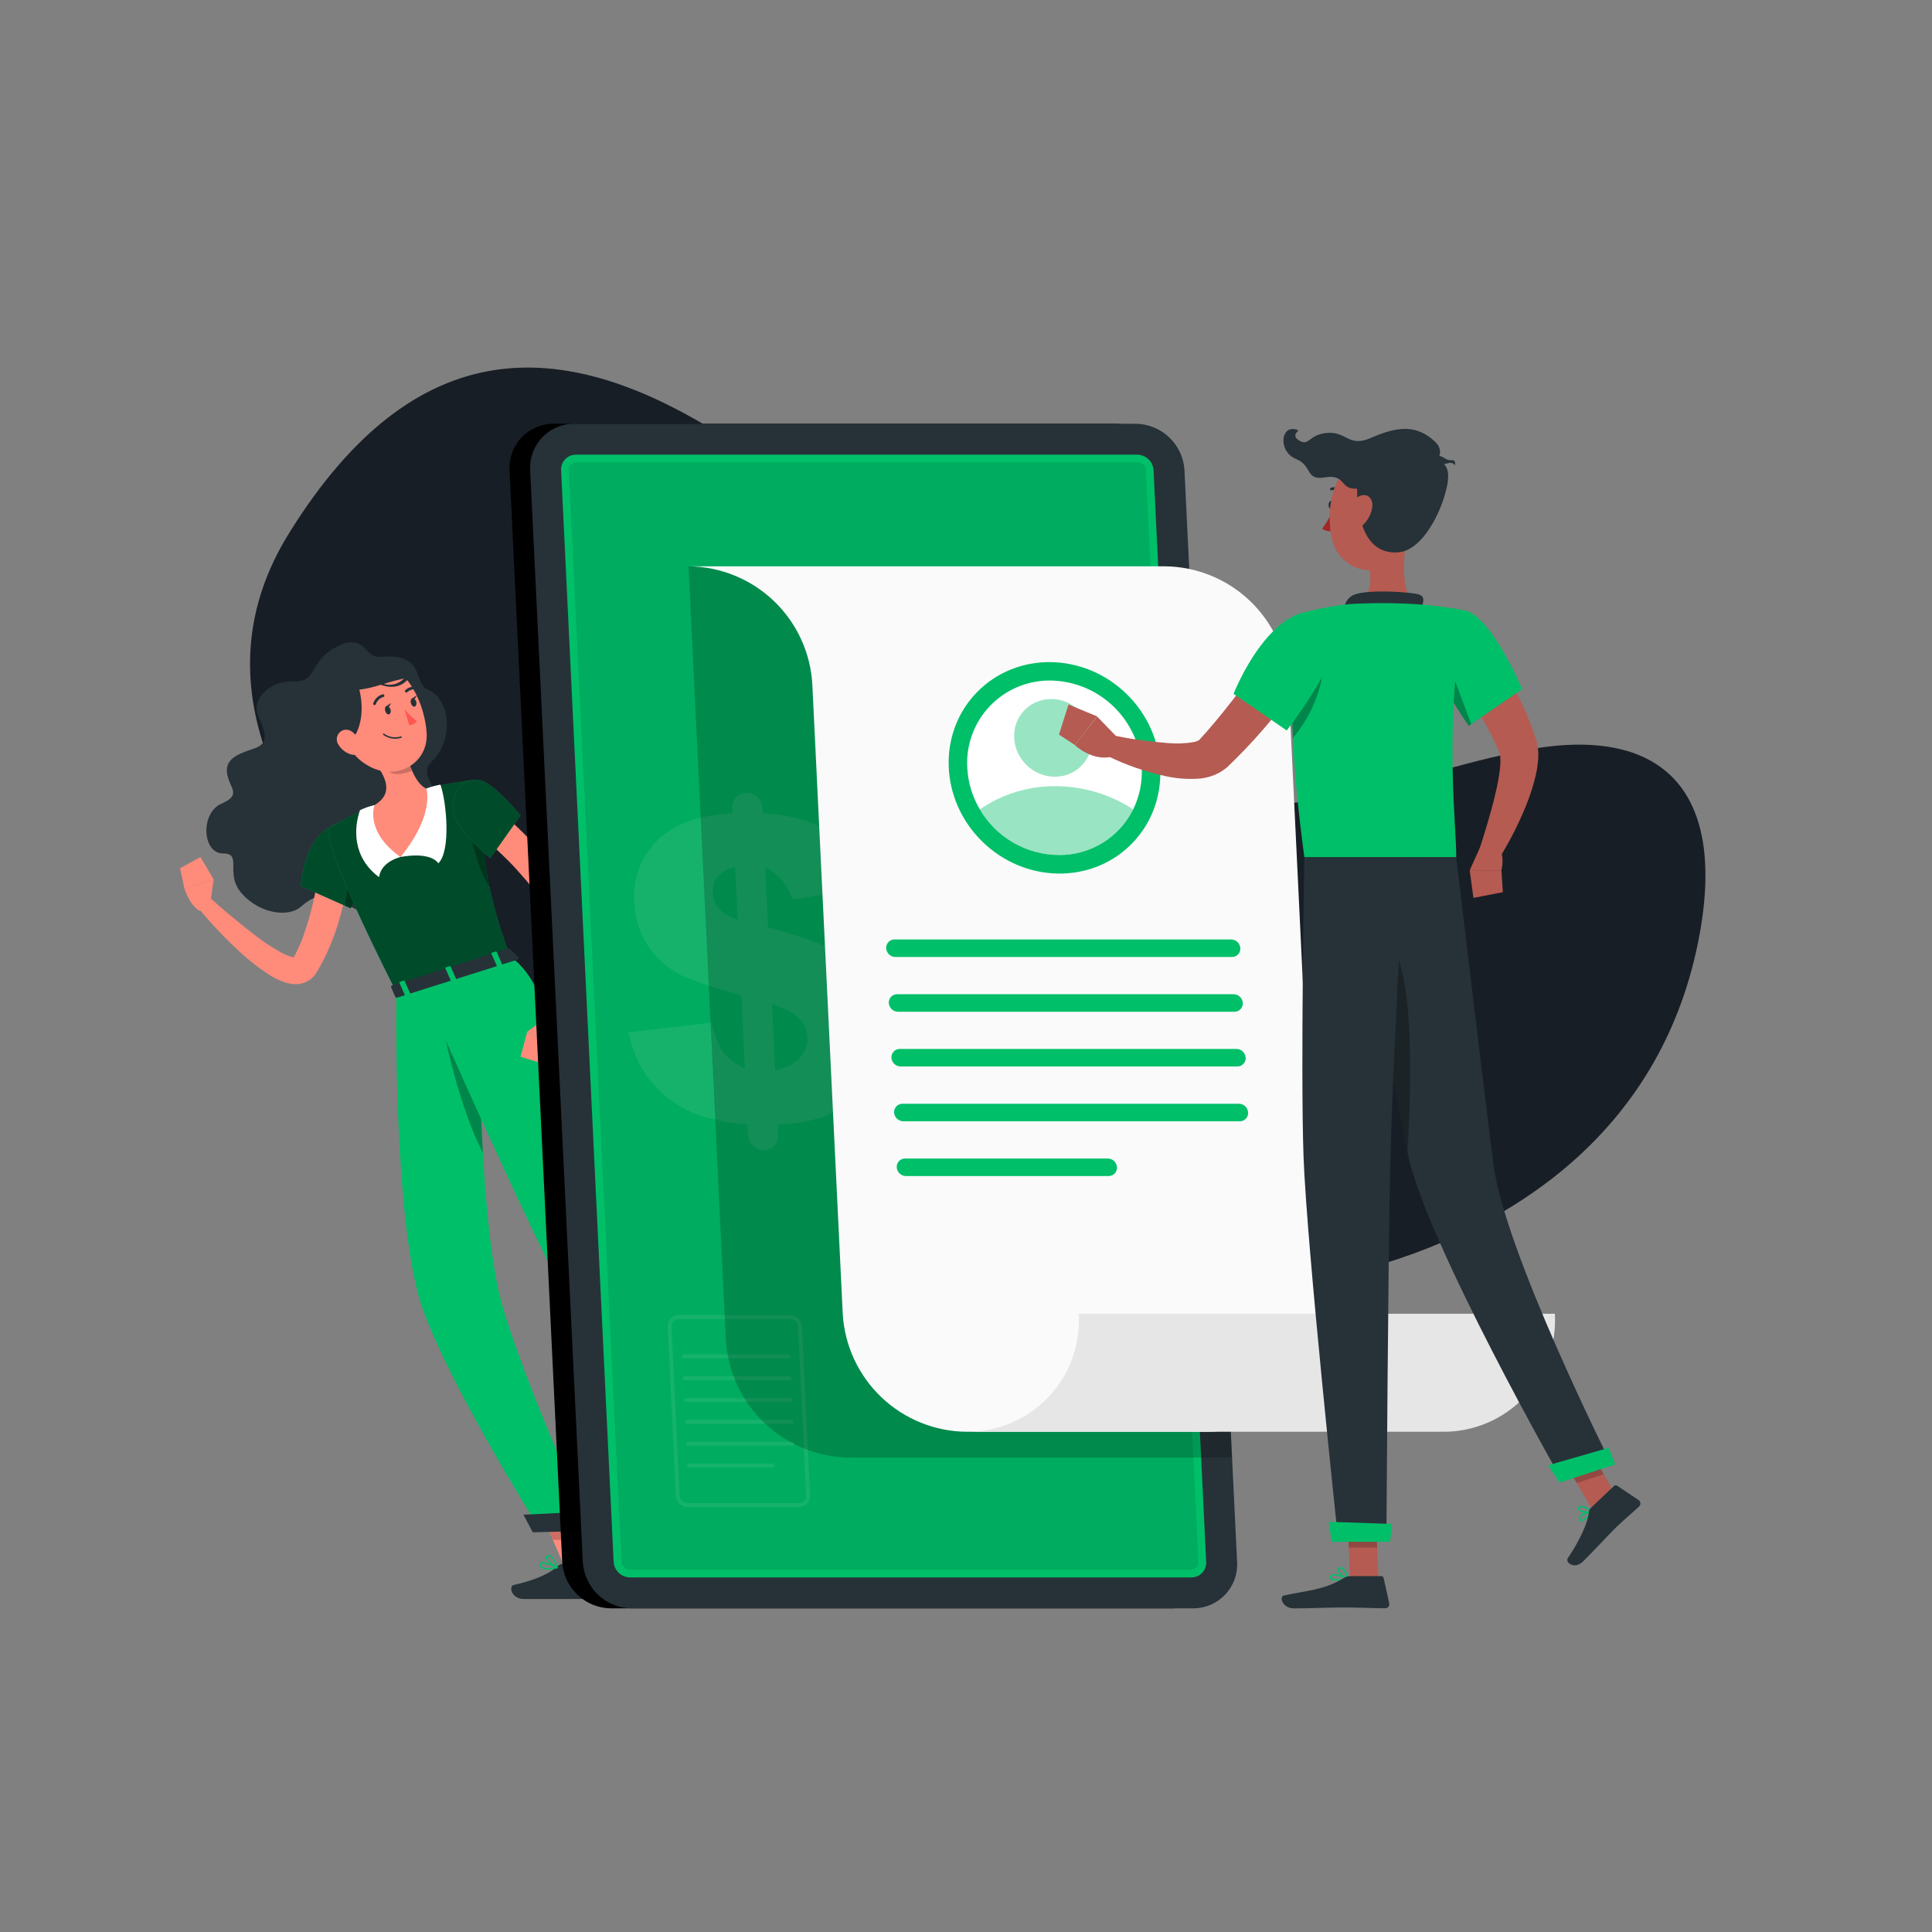 <svg width="668" height="668" viewBox="0 0 668 668" fill="none" xmlns="http://www.w3.org/2000/svg">
<rect x="0" y="0" width="668" height="668" fill="#808080" stroke="none"/>
<path opacity="0.9" d="M380.626 257.274C304.314 205.597 188.803 41.042 99.933 184.368C36.072 287.24 215.737 393.639 291.903 426.959C389.324 469.591 563.551 453.759 587.599 323.312C597.232 271.088 572.623 250.166 525.689 259.705C470.619 270.901 436.872 295.336 380.626 257.274Z" fill="#0D131B"/>
<path d="M271.248 513.358L262.698 518.862L247.2 500.84L255.75 495.335L271.248 513.358Z" fill="#FF8B7B"/>
<path opacity="0.2" d="M255.764 495.335L247.2 500.84L255.203 510.138L263.753 504.621L255.764 495.335Z" fill="black"/>
<path d="M205.904 542.75L196.071 543.712L185.851 520.332L195.684 519.37L205.904 542.75Z" fill="#FF8B7B"/>
<path opacity="0.2" d="M185.864 520.345L191.128 532.396H201.375L195.684 519.383L185.864 520.345Z" fill="black"/>
<path d="M131.235 227.12C126.292 227.561 126.158 219.171 117.474 223.112C106.439 228.135 110.167 235.924 101.549 235.604C92.932 235.283 87.161 242.003 89.084 247.013C91.008 252.023 93.988 256.766 87.895 258.783C81.803 260.801 77.662 262.577 78.543 267.628C79.425 272.678 83.74 274.708 76.473 277.928C69.205 281.148 69.94 295.069 77.06 295.082C84.181 295.096 77.354 302.03 83.74 309.084C90.126 316.138 99.839 317.1 103.887 313.626C107.935 310.152 112.451 307.28 120.066 312.624C127.681 317.968 140.574 319.304 139.986 310.834C139.398 302.364 131.97 296.806 138.971 292.397C145.971 287.988 155.003 285.81 152.17 277.233C150.367 271.889 144.916 267.24 149.311 263.245C156.459 256.752 156.499 242.056 147.735 238.329C142.645 236.178 147.548 225.65 131.235 227.12Z" fill="#263238"/>
<path d="M121.723 293.145C121.482 297.153 120.975 300.72 120.387 304.474C119.799 308.229 118.944 311.889 117.969 315.563C117.018 319.277 115.808 322.92 114.348 326.465C113.627 328.255 112.798 330.032 111.917 331.809C111.476 332.691 110.995 333.559 110.5 334.414C110.273 334.855 109.993 335.283 109.739 335.75L109.351 336.378C109.088 336.796 108.794 337.194 108.47 337.567C107.729 338.404 106.818 339.074 105.798 339.531C104.886 339.944 103.91 340.192 102.912 340.266C101.445 340.35 99.975 340.151 98.583 339.678C96.511 338.966 94.536 337.996 92.705 336.792C89.48 334.683 86.429 332.319 83.58 329.725C78.088 324.729 72.966 319.339 68.256 313.599L72.05 309.952C74.722 312.303 77.394 314.695 80.187 316.966C82.979 319.237 85.704 321.522 88.55 323.646C91.259 325.731 94.117 327.615 97.1 329.284C98.362 329.999 99.708 330.551 101.108 330.927C101.445 331.032 101.8 331.063 102.15 331.021H101.883C101.707 331.107 101.544 331.219 101.402 331.355L101.335 331.422C101.335 331.422 101.335 331.515 101.335 331.422L101.629 330.874C101.816 330.513 102.03 330.166 102.204 329.792C102.578 329.052 102.939 328.304 103.286 327.547C103.954 326.024 104.622 324.474 105.156 322.858C106.279 319.651 107.214 316.338 108.042 312.971C108.871 309.605 109.498 306.171 110.06 302.711C110.621 299.251 111.048 295.71 111.396 292.424L121.723 293.145Z" fill="#FF8B7B"/>
<path d="M129.485 294.401C128.951 297.634 126.265 303.753 124.141 308.295C122.564 311.582 121.282 314.054 121.282 314.054L119.411 313.225L103.927 306.331C105.103 297.981 107.013 288.963 116.218 284.862C121.963 282.324 130.434 288.576 129.485 294.401Z" fill="#00BF69"/>
<path opacity="0.6" d="M129.485 294.401C128.951 297.634 126.265 303.753 124.141 308.295C122.564 311.582 121.282 314.054 121.282 314.054L119.411 313.225L103.927 306.331C105.103 297.981 107.013 288.963 116.218 284.862C121.963 282.324 130.434 288.576 129.485 294.401Z" fill="black"/>
<path opacity="0.3" d="M124.101 308.295C122.525 311.582 121.242 314.054 121.242 314.054L119.372 313.225C119.625 309.925 120.28 304.728 122.044 302.39C123.145 304.188 123.847 306.202 124.101 308.295Z" fill="black"/>
<path d="M72.638 313.011L73.867 304.02L63.781 307.28C63.781 307.28 65.384 312.718 68.978 314.949L72.638 313.011Z" fill="#FF8B7B"/>
<path d="M69.298 296.338L62.258 300.199L63.781 307.333L73.867 304.02L69.298 296.338Z" fill="#FF8B7B"/>
<path d="M259.545 516.164L268.83 509.484C268.989 509.367 269.185 509.312 269.382 509.33C269.578 509.347 269.762 509.435 269.899 509.577L276.218 516.164C276.371 516.334 276.487 516.536 276.558 516.754C276.628 516.973 276.651 517.204 276.626 517.433C276.601 517.661 276.528 517.881 276.411 518.079C276.295 518.277 276.138 518.449 275.951 518.582C272.677 520.853 270.981 521.775 266.893 524.701C264.381 526.504 259.09 530.86 255.617 533.345C252.143 535.83 249.511 532.543 250.727 531.194C256.205 525.155 257.661 521.04 258.529 517.647C258.686 517.05 259.045 516.526 259.545 516.164Z" fill="#263238"/>
<path d="M194.775 540.679H206.799C207.016 540.683 207.225 540.756 207.396 540.889C207.567 541.021 207.69 541.206 207.748 541.414L210.42 550.953C210.485 551.179 210.496 551.416 210.452 551.647C210.408 551.877 210.311 552.094 210.168 552.28C210.025 552.466 209.84 552.616 209.629 552.717C209.417 552.818 209.185 552.869 208.95 552.864C204.702 552.864 202.684 552.864 197.38 552.864H181.161C176.753 552.864 175.817 548.401 177.648 548.001C185.824 546.197 190.54 543.699 193.065 541.32C193.533 540.897 194.145 540.668 194.775 540.679Z" fill="#263238"/>
<path d="M176.419 330.607L137.047 343.058C109.792 289.11 113.68 286.251 113.68 286.251C113.68 286.251 119.973 282.658 126.519 279.665C127.508 279.211 128.51 278.77 129.498 278.329C135.314 276.017 141.288 274.124 147.374 272.664C148.269 272.424 149.164 272.21 150.046 271.996C154.893 270.9 159.8 270.093 164.742 269.578C165.33 277.046 165.918 283.366 166.559 288.857C167.387 296.018 168.282 301.749 169.231 306.706C170.984 314.852 173.388 322.844 176.419 330.607Z" fill="#00BF69"/>
<path opacity="0.6" d="M176.419 330.607L137.047 343.058C109.792 289.11 113.68 286.251 113.68 286.251C113.68 286.251 119.973 282.658 126.519 279.665C127.508 279.211 128.51 278.77 129.498 278.329C135.314 276.017 141.288 274.124 147.374 272.664C148.269 272.424 149.164 272.21 150.046 271.996C154.893 270.9 159.8 270.093 164.742 269.578C165.33 277.046 165.918 283.366 166.559 288.857C167.387 296.018 168.282 301.749 169.231 306.706C170.984 314.852 173.388 322.844 176.419 330.607Z" fill="black"/>
<path opacity="0.3" d="M169.338 306.732C165.557 301.388 161.937 288.95 162.872 284.287L166.613 288.883C167.441 296.044 168.336 301.776 169.338 306.732Z" fill="black"/>
<path d="M138.45 296.325C138.45 296.325 148.376 294.174 151.569 298.489C155.951 294.174 154.402 277.314 152.291 271.302C150.617 271.586 148.974 272.033 147.388 272.638L140.374 283.486L138.45 296.325Z" fill="white"/>
<path d="M138.45 296.325C138.45 296.325 131.77 297.821 131.062 303.285C121.71 296.325 122.364 286.131 124.475 280.119C126.078 279.343 127.763 278.752 129.499 278.356L136.512 286.078L138.45 296.325Z" fill="white"/>
<path d="M140.734 261.308C142.07 266.225 144.101 271.088 147.414 272.691C147.414 272.691 150.5 281.535 138.476 296.325C125.891 287.36 129.525 278.356 129.525 278.356C135.457 274.788 133.787 270.086 131.262 265.971L134.749 260.373C135.096 259.834 135.593 259.407 136.178 259.144C136.763 258.882 137.412 258.795 138.046 258.894C138.679 258.993 139.271 259.274 139.748 259.702C140.225 260.131 140.568 260.689 140.734 261.308Z" fill="#FF8B7B"/>
<path opacity="0.2" d="M140.734 261.308C140.575 260.678 140.233 260.109 139.752 259.672C139.272 259.234 138.673 258.948 138.031 258.848C137.389 258.749 136.731 258.84 136.141 259.111C135.55 259.382 135.052 259.821 134.709 260.373L133.587 262.163C133.68 263.352 133.734 264.328 133.72 264.835C133.613 268.309 138.49 268.149 142.458 266.479C141.75 264.802 141.174 263.074 140.734 261.308Z" fill="black"/>
<path d="M116.566 247.881C120.04 257.354 121.295 261.442 127.655 264.942C137.207 270.219 148.082 263.887 147.521 253.559C147.013 244.274 141.429 230.326 130.834 229.298C128.499 229.061 126.142 229.425 123.987 230.356C121.832 231.286 119.951 232.752 118.521 234.613C117.092 236.475 116.162 238.671 115.82 240.993C115.478 243.315 115.734 245.686 116.566 247.881Z" fill="#FF8B7B"/>
<path d="M141.135 233.64C137.875 230.5 134.455 226.853 127.909 227.561C120.668 228.349 117.809 232.731 117.809 232.731L111.583 246.345C111.583 246.345 115.444 263.873 121.817 255.697C125.491 250.968 125.584 243.82 124.248 238.476C126.752 238.123 129.219 237.551 131.623 236.766C134.562 237.861 137.862 237.861 140.307 235.617C140.841 235.123 141.229 234.735 141.509 234.428L141.736 234.174C142.458 233.252 141.857 233.346 141.135 233.64ZM132.718 236.472C135.001 235.734 137.319 235.114 139.666 234.615C138.793 235.538 137.682 236.2 136.455 236.528C135.228 236.856 133.935 236.836 132.718 236.472Z" fill="#263238"/>
<path d="M117.047 257.514C118.05 259.195 119.679 260.411 121.576 260.894C124.088 261.522 125.277 259.264 124.515 256.886C123.834 254.789 121.71 251.93 119.171 252.33C118.622 252.431 118.108 252.667 117.674 253.019C117.241 253.37 116.903 253.825 116.692 254.341C116.48 254.857 116.402 255.419 116.464 255.973C116.526 256.527 116.726 257.057 117.047 257.514Z" fill="#FF8B7B"/>
<path d="M137.047 343.071C137.047 343.071 135.711 423.752 146.252 452.904C156.405 480.853 186.693 528.896 186.693 528.896L204.248 528.455C204.248 528.455 176.352 467.6 171.796 443.552C164.208 403.646 165.878 334 165.878 334L137.047 343.071Z" fill="#00BF69"/>
<path opacity="0.3" d="M152.812 350.032L157.528 336.672L165.878 334C165.878 334 165.116 365.703 166.946 398.582C159.371 383.993 152.812 357.273 152.812 350.032Z" fill="black"/>
<path d="M184.221 529.804L205.904 529.256L204.649 522.59L180.975 523.712L184.221 529.804Z" fill="#263238"/>
<path d="M145.624 340.466C145.624 340.466 173.012 403.111 190.714 438.769C205.009 467.573 249.498 506.21 249.498 506.21L261.696 497.754C261.696 497.754 228.215 451.982 218.342 432.45C186.746 369.952 194.535 344.194 176.365 330.607L145.624 340.466Z" fill="#00BF69"/>
<path d="M250.22 510.245L264.541 500.051L261.295 493.799L245.557 505.703L250.22 510.245Z" fill="#263238"/>
<path d="M176.352 328.108L179.238 331.074C179.465 331.301 179.238 331.689 178.77 331.836L137.474 344.888C137.127 345.009 136.78 344.888 136.686 344.715L135.217 341.295C135.11 341.067 135.35 340.76 135.738 340.64L175.617 328.015C175.737 327.965 175.868 327.948 175.997 327.964C176.126 327.981 176.248 328.03 176.352 328.108Z" fill="#263238"/>
<path d="M172.344 334.267L173.413 333.933C173.627 333.933 173.76 333.693 173.693 333.572L171.756 329.15C171.699 329.078 171.619 329.027 171.53 329.005C171.44 328.984 171.346 328.992 171.262 329.03L170.193 329.377C169.979 329.444 169.846 329.605 169.913 329.738L171.863 334.147C171.903 334.281 172.117 334.334 172.344 334.267Z" fill="#00BF69"/>
<path d="M140.534 344.327L141.603 343.993C141.816 343.926 141.937 343.766 141.883 343.633L139.933 339.21C139.933 339.077 139.652 339.037 139.438 339.104L138.37 339.438C138.169 339.504 138.036 339.665 138.089 339.798L140.04 344.22C140.1 344.288 140.18 344.336 140.269 344.355C140.358 344.374 140.451 344.364 140.534 344.327Z" fill="#00BF69"/>
<path d="M156.432 339.344L157.501 339.01C157.715 338.943 157.848 338.783 157.782 338.649L155.831 334.227C155.831 334.107 155.564 334.053 155.35 334.12L154.281 334.454C154.068 334.454 153.934 334.681 154.001 334.815L155.938 339.237C156.005 339.344 156.218 339.344 156.432 339.344Z" fill="#00BF69"/>
<path d="M133.186 245.824C133.426 246.612 134.028 247.16 134.522 246.973C135.016 246.786 135.257 246.051 135.016 245.276C134.776 244.501 134.188 243.94 133.68 244.127C133.173 244.314 132.959 245.009 133.186 245.824Z" fill="#263238"/>
<path d="M142.07 243.152C142.311 243.94 142.912 244.488 143.406 244.301C143.901 244.114 144.141 243.392 143.914 242.604C143.687 241.816 143.072 241.268 142.578 241.455C142.084 241.642 141.843 242.364 142.07 243.152Z" fill="#263238"/>
<path d="M142.364 241.562L144.087 240.453C144.087 240.453 143.566 242.217 142.364 241.562Z" fill="#263238"/>
<path d="M139.853 245.196C141.092 246.777 142.539 248.184 144.154 249.378C143.832 249.78 143.426 250.108 142.965 250.339C142.504 250.57 141.998 250.698 141.482 250.714L139.853 245.196Z" fill="#FF5652"/>
<path d="M138.837 255.042C138.874 255.013 138.901 254.973 138.916 254.928C138.93 254.882 138.93 254.834 138.917 254.789C138.899 254.728 138.858 254.677 138.804 254.645C138.75 254.613 138.685 254.602 138.623 254.615C137.653 254.932 136.621 255.013 135.613 254.853C134.605 254.693 133.649 254.295 132.825 253.693C132.801 253.672 132.772 253.656 132.741 253.646C132.711 253.636 132.678 253.632 132.646 253.634C132.614 253.637 132.582 253.646 132.553 253.66C132.525 253.675 132.499 253.695 132.478 253.72C132.457 253.744 132.441 253.773 132.431 253.804C132.421 253.834 132.417 253.867 132.419 253.899C132.422 253.931 132.43 253.963 132.445 253.992C132.46 254.02 132.48 254.046 132.504 254.067C133.391 254.722 134.42 255.156 135.508 255.332C136.595 255.509 137.709 255.423 138.757 255.082L138.837 255.042Z" fill="#263238"/>
<path d="M129.833 243.646C129.895 243.588 129.941 243.514 129.966 243.433C130.164 242.862 130.494 242.346 130.928 241.926C131.362 241.506 131.888 241.194 132.464 241.014C132.532 241.007 132.596 240.986 132.655 240.953C132.713 240.919 132.764 240.873 132.804 240.819C132.843 240.764 132.871 240.702 132.885 240.636C132.899 240.569 132.899 240.501 132.885 240.435C132.871 240.369 132.843 240.307 132.803 240.253C132.763 240.198 132.712 240.152 132.654 240.119C132.595 240.085 132.53 240.064 132.463 240.058C132.396 240.051 132.328 240.058 132.264 240.079C131.521 240.292 130.842 240.683 130.285 241.218C129.729 241.754 129.312 242.418 129.071 243.152C129.047 243.212 129.036 243.275 129.037 243.339C129.039 243.403 129.053 243.466 129.079 243.525C129.105 243.583 129.143 243.636 129.19 243.68C129.236 243.724 129.291 243.758 129.352 243.78C129.437 243.797 129.525 243.794 129.608 243.771C129.692 243.748 129.769 243.705 129.833 243.646Z" fill="#263238"/>
<path d="M144.782 238.115C144.778 238.084 144.778 238.053 144.782 238.022C144.799 237.897 144.768 237.77 144.697 237.667C144.625 237.563 144.517 237.489 144.395 237.461C143.646 237.301 142.871 237.323 142.132 237.522C141.393 237.722 140.712 238.095 140.146 238.61C140.058 238.702 140.009 238.825 140.012 238.953C140.014 239.081 140.067 239.202 140.16 239.291C140.252 239.38 140.375 239.428 140.503 239.425C140.631 239.423 140.752 239.37 140.841 239.278C141.293 238.877 141.835 238.589 142.42 238.438C143.005 238.287 143.618 238.277 144.208 238.409C144.323 238.437 144.444 238.423 144.55 238.369C144.655 238.315 144.738 238.225 144.782 238.115Z" fill="#263238"/>
<path d="M170.781 279.037C172.371 280.226 173.707 281.335 175.096 282.537C176.485 283.74 177.768 284.942 179.104 286.198C181.709 288.71 184.221 291.328 186.599 294.08C189.003 296.848 191.234 299.761 193.279 302.804C193.813 303.553 194.281 304.368 194.775 305.142C195.27 305.917 195.764 306.706 196.205 307.534C196.646 308.362 197.113 309.097 197.541 310.019L198.249 311.502L198.823 312.998C200.055 316.792 200.633 320.767 200.533 324.755C200.452 328.46 200.055 332.152 199.344 335.79C198.65 339.357 197.741 342.844 196.672 346.264C195.595 349.691 194.337 353.058 192.905 356.351L188.069 354.561C188.897 351.355 189.685 347.988 190.273 344.661C190.926 341.367 191.403 338.04 191.703 334.695C192.024 331.454 192.1 328.194 191.93 324.942C191.834 323.4 191.647 321.866 191.369 320.346C191.075 318.944 190.669 317.568 190.153 316.231L189.739 315.309L189.284 314.468C188.924 313.853 188.429 313.132 187.948 312.45C187.467 311.769 187.067 311.114 186.612 310.433C186.158 309.752 185.691 309.097 185.183 308.456C183.232 305.784 181.028 303.352 178.837 300.881C176.646 298.409 174.241 296.084 171.796 293.813C170.594 292.664 169.351 291.542 168.109 290.446C166.866 289.351 165.53 288.255 164.381 287.32L170.781 279.037Z" fill="#FF8B7B"/>
<path d="M189.605 351.368L182.284 356.712L191.636 361.655C191.636 361.655 194.428 356.712 193.533 352.584L189.605 351.368Z" fill="#FF8B7B"/>
<path d="M179.973 365.383L187.628 367.747L191.703 361.682L182.284 356.739L179.973 365.383Z" fill="#FF8B7B"/>
<path d="M164.796 269.605C169.912 269.378 179.973 281.949 179.973 281.949L169.525 296.726C169.525 296.726 157.795 287.374 156.886 280.867C156.125 275.323 158.276 269.872 164.796 269.605Z" fill="#00BF69"/>
<path opacity="0.6" d="M164.796 269.605C169.912 269.378 179.973 281.949 179.973 281.949L169.525 296.726C169.525 296.726 157.795 287.374 156.886 280.867C156.125 275.323 158.276 269.872 164.796 269.605Z" fill="black"/>
<path d="M256.031 520.345H255.871C255.636 520.316 255.414 520.225 255.226 520.082C255.039 519.939 254.892 519.749 254.802 519.53C254.732 519.404 254.695 519.261 254.695 519.116C254.695 518.971 254.732 518.829 254.802 518.702C255.456 517.58 259.13 517.366 259.545 517.366C259.591 517.365 259.637 517.378 259.677 517.401C259.717 517.425 259.75 517.459 259.772 517.5C259.798 517.539 259.812 517.586 259.812 517.633C259.812 517.681 259.798 517.727 259.772 517.767C258.877 518.755 257.287 520.345 256.031 520.345ZM258.97 517.9C257.501 518.007 255.55 518.355 255.216 518.943C255.18 518.996 255.16 519.059 255.16 519.123C255.16 519.187 255.18 519.25 255.216 519.303C255.273 519.449 255.366 519.578 255.488 519.677C255.61 519.775 255.756 519.84 255.911 519.864C256.619 519.945 257.741 519.21 258.97 517.9Z" fill="#00BF69"/>
<path d="M259.291 517.874C258.062 517.874 255.644 517.192 255.189 516.204C255.117 516.028 255.104 515.834 255.152 515.651C255.2 515.468 255.307 515.305 255.457 515.188C255.595 515.064 255.758 514.97 255.936 514.913C256.113 514.855 256.3 514.835 256.485 514.854C257.941 515.015 259.665 517.379 259.732 517.526C259.754 517.562 259.766 517.604 259.766 517.647C259.766 517.689 259.754 517.731 259.732 517.767C259.713 517.802 259.687 517.833 259.654 517.856C259.622 517.879 259.584 517.894 259.545 517.9L259.291 517.874ZM256.325 515.335C256.126 515.334 255.934 515.411 255.791 515.549C255.563 515.749 255.59 515.91 255.63 516.017C255.924 516.658 257.821 517.353 259.064 517.353C258.449 516.591 257.3 515.389 256.392 515.295L256.325 515.335Z" fill="#00BF69"/>
<path d="M189.418 542.67C188.595 542.729 187.774 542.533 187.067 542.109C186.883 541.974 186.733 541.799 186.626 541.598C186.52 541.397 186.46 541.174 186.452 540.946C186.441 540.82 186.464 540.693 186.518 540.578C186.572 540.463 186.655 540.364 186.759 540.292C187.855 539.557 191.956 541.414 192.771 541.801C192.817 541.821 192.855 541.856 192.879 541.899C192.903 541.943 192.912 541.993 192.905 542.042C192.901 542.093 192.88 542.141 192.846 542.179C192.813 542.218 192.768 542.245 192.718 542.256C191.635 542.504 190.529 542.643 189.418 542.67ZM187.508 540.586C187.341 540.577 187.174 540.614 187.027 540.693C186.992 540.719 186.965 540.753 186.949 540.793C186.932 540.833 186.927 540.877 186.933 540.92C186.938 541.077 186.979 541.231 187.054 541.37C187.128 541.509 187.233 541.629 187.361 541.721C188.069 542.256 189.739 542.336 191.89 541.935C190.509 541.259 189.03 540.803 187.508 540.586Z" fill="#00BF69"/>
<path d="M192.665 542.256H192.584C191.248 541.695 188.47 539.49 188.576 538.355C188.576 538.114 188.777 537.793 189.391 537.727C191.796 537.433 192.812 541.735 192.852 541.975C192.861 542.019 192.858 542.064 192.844 542.106C192.83 542.148 192.805 542.186 192.771 542.216C192.74 542.238 192.703 542.252 192.665 542.256ZM189.712 538.181H189.552C189.298 538.181 189.164 538.288 189.138 538.408C189.057 539.063 190.955 540.813 192.344 541.574C191.983 540.519 191.115 538.181 189.712 538.181Z" fill="#00BF69"/>
<path d="M133.48 244.207L135.203 243.099C135.203 243.099 134.682 244.862 133.48 244.207Z" fill="#263238"/>
<path d="M385.61 146.519H191.449C189.374 146.505 187.319 146.916 185.41 147.726C183.5 148.537 181.777 149.73 180.346 151.232C178.915 152.734 177.807 154.514 177.091 156.46C176.374 158.407 176.063 160.48 176.178 162.551L194.388 540.065C194.647 544.365 196.524 548.409 199.642 551.382C202.76 554.356 206.887 556.04 211.195 556.097H405.356C407.43 556.111 409.485 555.7 411.393 554.889C413.302 554.078 415.025 552.885 416.454 551.383C417.884 549.88 418.991 548.101 419.706 546.154C420.421 544.208 420.73 542.135 420.613 540.065L402.417 162.551C402.157 158.25 400.28 154.207 397.163 151.233C394.045 148.26 389.918 146.575 385.61 146.519Z" fill="black"/>
<path d="M392.784 146.519H198.57C196.496 146.505 194.441 146.916 192.532 147.727C190.624 148.537 188.901 149.731 187.471 151.233C186.042 152.735 184.935 154.515 184.22 156.461C183.505 158.408 183.196 160.481 183.313 162.551L201.509 540.065C201.768 544.365 203.645 548.409 206.763 551.382C209.881 554.356 214.008 556.04 218.316 556.097H412.477C414.551 556.111 416.605 555.7 418.514 554.889C420.423 554.078 422.146 552.885 423.575 551.383C425.005 549.88 426.112 548.101 426.827 546.154C427.542 544.208 427.851 542.135 427.734 540.065L409.538 162.551C409.279 158.26 407.409 154.224 404.303 151.251C401.197 148.279 397.083 146.589 392.784 146.519Z" fill="#263238"/>
<path d="M217.768 545.409C216.338 545.372 214.972 544.805 213.937 543.817C212.903 542.829 212.273 541.492 212.17 540.065L194.001 162.551C193.968 161.862 194.076 161.174 194.317 160.527C194.558 159.881 194.927 159.29 195.403 158.791C195.879 158.291 196.451 157.893 197.085 157.621C197.718 157.349 198.401 157.208 199.091 157.207H393.252C394.684 157.237 396.053 157.803 397.089 158.792C398.125 159.781 398.753 161.122 398.849 162.551L417.046 540.065C417.078 540.753 416.971 541.44 416.731 542.085C416.491 542.731 416.122 543.321 415.648 543.82C415.174 544.319 414.603 544.718 413.971 544.991C413.339 545.264 412.658 545.406 411.969 545.409H217.768Z" fill="#00BF69"/>
<path opacity="0.1" d="M217.675 542.737C216.961 542.713 216.28 542.427 215.763 541.935C215.246 541.442 214.928 540.777 214.869 540.065L196.673 162.551C196.66 162.208 196.716 161.866 196.838 161.545C196.959 161.224 197.144 160.93 197.38 160.681C197.616 160.433 197.9 160.233 198.215 160.096C198.529 159.958 198.868 159.884 199.211 159.879H393.372C394.087 159.9 394.769 160.184 395.287 160.678C395.804 161.171 396.122 161.838 396.178 162.551L414.374 540.065C414.386 540.408 414.33 540.75 414.209 541.071C414.087 541.392 413.903 541.685 413.666 541.934C413.43 542.183 413.146 542.382 412.832 542.52C412.517 542.658 412.179 542.732 411.835 542.737H217.675Z" fill="black"/>
<g opacity="0.3">
<path opacity="0.3" d="M276.271 521.04H237.808C236.752 521.028 235.74 520.616 234.976 519.887C234.213 519.158 233.754 518.166 233.693 517.112L230.888 458.716C230.853 458.199 230.925 457.682 231.099 457.195C231.274 456.708 231.547 456.262 231.902 455.886C232.257 455.509 232.686 455.21 233.162 455.008C233.638 454.805 234.151 454.703 234.668 454.708H273.199C274.252 454.716 275.262 455.126 276.024 455.853C276.786 456.58 277.242 457.57 277.3 458.622L280.066 517.032C280.099 517.549 280.025 518.067 279.849 518.554C279.673 519.041 279.398 519.487 279.042 519.863C278.686 520.239 278.256 520.538 277.779 520.74C277.303 520.943 276.789 521.045 276.271 521.04ZM234.615 456.07C234.282 456.069 233.951 456.134 233.644 456.262C233.336 456.391 233.058 456.58 232.825 456.818C232.598 457.064 232.422 457.352 232.307 457.667C232.192 457.981 232.141 458.315 232.157 458.649L234.976 517.032C235.013 517.747 235.321 518.421 235.837 518.917C236.353 519.414 237.039 519.695 237.755 519.704H276.271C276.606 519.706 276.938 519.64 277.246 519.509C277.555 519.378 277.833 519.185 278.063 518.942C278.294 518.699 278.472 518.411 278.586 518.096C278.701 517.781 278.75 517.447 278.73 517.112L275.911 458.716C275.877 458.002 275.572 457.328 275.058 456.831C274.544 456.335 273.86 456.053 273.145 456.044L234.615 456.07Z" fill="#FAFAFA"/>
<path opacity="0.3" d="M272.638 469.631H236.472C236.295 469.631 236.125 469.56 236 469.435C235.874 469.31 235.804 469.14 235.804 468.963C235.804 468.786 235.874 468.616 236 468.49C236.125 468.365 236.295 468.295 236.472 468.295H272.678C272.855 468.295 273.025 468.365 273.15 468.49C273.275 468.616 273.346 468.786 273.346 468.963C273.346 469.14 273.275 469.31 273.15 469.435C273.025 469.56 272.855 469.631 272.678 469.631H272.638Z" fill="#FAFAFA"/>
<path opacity="0.3" d="M273.011 477.179H236.793C236.616 477.176 236.448 477.104 236.324 476.98C236.199 476.855 236.128 476.687 236.125 476.511C236.125 476.334 236.195 476.164 236.32 476.039C236.445 475.913 236.615 475.843 236.793 475.843H273.011C273.189 475.843 273.359 475.913 273.484 476.039C273.609 476.164 273.679 476.334 273.679 476.511C273.676 476.687 273.605 476.855 273.48 476.98C273.355 477.104 273.188 477.176 273.011 477.179Z" fill="#FAFAFA"/>
<path opacity="0.3" d="M273.372 484.728H237.153C236.977 484.724 236.809 484.653 236.685 484.528C236.56 484.404 236.489 484.236 236.485 484.06C236.485 483.882 236.556 483.712 236.681 483.587C236.806 483.462 236.976 483.392 237.153 483.392H273.372C273.549 483.392 273.719 483.462 273.845 483.587C273.97 483.712 274.04 483.882 274.04 484.06C274.04 484.237 273.97 484.407 273.845 484.532C273.719 484.657 273.549 484.728 273.372 484.728Z" fill="#FAFAFA"/>
<path opacity="0.3" d="M273.733 492.276H237.527C237.35 492.276 237.18 492.206 237.055 492.08C236.93 491.955 236.859 491.785 236.859 491.608C236.859 491.431 236.93 491.261 237.055 491.136C237.18 491.01 237.35 490.94 237.527 490.94H273.733C273.91 490.94 274.08 491.01 274.205 491.136C274.331 491.261 274.401 491.431 274.401 491.608C274.401 491.785 274.331 491.955 274.205 492.08C274.08 492.206 273.91 492.276 273.733 492.276Z" fill="#FAFAFA"/>
<path opacity="0.3" d="M274.094 499.824H237.888C237.711 499.824 237.541 499.754 237.416 499.629C237.291 499.503 237.22 499.333 237.22 499.156C237.22 498.979 237.291 498.809 237.416 498.684C237.541 498.559 237.711 498.488 237.888 498.488H274.094C274.271 498.488 274.441 498.559 274.566 498.684C274.691 498.809 274.762 498.979 274.762 499.156C274.762 499.333 274.691 499.503 274.566 499.629C274.441 499.754 274.271 499.824 274.094 499.824Z" fill="#FAFAFA"/>
<path opacity="0.3" d="M267.04 507.373H238.249C238.072 507.373 237.902 507.302 237.776 507.177C237.651 507.052 237.581 506.882 237.581 506.705C237.581 506.528 237.651 506.358 237.776 506.232C237.902 506.107 238.072 506.037 238.249 506.037H267.04C267.217 506.037 267.387 506.107 267.512 506.232C267.637 506.358 267.708 506.528 267.708 506.705C267.704 506.881 267.633 507.049 267.508 507.173C267.384 507.298 267.216 507.369 267.04 507.373Z" fill="#FAFAFA"/>
</g>
<g opacity="0.3">
<path opacity="0.3" d="M300.52 306.786L274.107 311.007C273.088 308.494 271.74 306.126 270.099 303.967C268.518 302.307 266.648 300.949 264.581 299.959L265.57 320.667C280.257 324.532 290.139 328.611 295.216 332.904C298.453 335.602 301.079 338.956 302.922 342.744C304.764 346.533 305.781 350.67 305.904 354.882C306.258 359.81 305.352 364.748 303.272 369.23C301.294 373.412 298.447 377.124 294.922 380.119C291.638 382.932 287.841 385.082 283.74 386.451C278.926 387.899 273.936 388.681 268.91 388.776L269.084 392.423C269.124 393.098 269.025 393.775 268.793 394.41C268.561 395.045 268.201 395.626 267.734 396.116C267.268 396.605 266.706 396.994 266.083 397.258C265.461 397.521 264.79 397.654 264.114 397.647C262.709 397.632 261.362 397.085 260.345 396.115C259.328 395.146 258.717 393.826 258.636 392.423L258.463 388.776C252.599 388.399 246.81 387.259 241.242 385.383C236.976 383.841 233.031 381.527 229.605 378.556C226.478 375.885 223.83 372.7 221.776 369.137C219.717 365.305 218.218 361.197 217.327 356.939L246.065 353.586C247.151 358.297 248.487 361.704 250.073 363.806C252.064 366.248 254.624 368.166 257.527 369.391L256.312 344.114C249.195 342.342 242.227 340.019 235.47 337.166C231.099 334.987 227.342 331.749 224.542 327.748C221.268 323.122 219.457 317.621 219.345 311.956C219.034 308.047 219.578 304.117 220.939 300.44C222.301 296.762 224.446 293.425 227.227 290.66C232.892 284.951 241.576 281.789 253.279 281.175L253.185 279.318C253.145 278.642 253.244 277.966 253.476 277.331C253.708 276.696 254.069 276.115 254.535 275.625C255.001 275.135 255.563 274.747 256.186 274.483C256.809 274.22 257.479 274.087 258.155 274.094C259.56 274.108 260.907 274.656 261.924 275.625C262.941 276.595 263.552 277.915 263.633 279.318L263.726 281.175C274.414 281.843 282.702 284.372 288.589 288.763C294.511 293.229 298.722 299.59 300.52 306.786ZM254.161 299.638C251.779 300.249 249.628 301.545 247.975 303.366C246.85 304.875 246.305 306.738 246.439 308.616C246.509 310.63 247.242 312.565 248.523 314.12C250.306 315.992 252.564 317.345 255.056 318.035L254.161 299.638ZM268.015 370.072C272.023 369.181 274.918 367.685 276.699 365.583C277.554 364.638 278.214 363.532 278.64 362.331C279.067 361.129 279.252 359.855 279.184 358.582C279.048 356.263 278.102 354.064 276.512 352.37C274.829 350.486 271.622 348.723 266.919 347.106L268.015 370.072Z" fill="#FAFAFA"/>
</g>
<path opacity="0.2" d="M370.339 195.804H238.075L250.968 463.151C251.597 474.104 256.361 484.409 264.297 491.983C272.234 499.557 282.75 503.835 293.72 503.953H425.984L413.105 236.606C412.481 225.649 407.717 215.338 399.777 207.762C391.836 200.187 381.313 195.912 370.339 195.804Z" fill="black"/>
<path d="M402.737 195.804H238.115C249.086 195.918 259.604 200.196 267.541 207.77C275.478 215.345 280.241 225.652 280.867 236.606L291.382 454.24C292.011 465.192 296.775 475.497 304.711 483.072C312.648 490.646 323.164 494.924 334.134 495.041H417.139C422.424 495.096 427.664 494.064 432.532 492.007C437.401 489.951 441.794 486.915 445.44 483.088C449.085 479.261 451.904 474.725 453.721 469.762C455.538 464.8 456.315 459.516 456.003 454.24L445.502 236.606C444.879 225.649 440.115 215.338 432.175 207.762C424.234 200.187 413.711 195.912 402.737 195.804Z" fill="#FAFAFA"/>
<path d="M372.985 454.24C373.298 459.513 372.524 464.794 370.71 469.755C368.895 474.716 366.08 479.251 362.439 483.077C358.798 486.904 354.408 489.941 349.543 491.999C344.679 494.057 339.442 495.093 334.16 495.041H498.769C504.052 495.093 509.288 494.057 514.154 491.999C519.019 489.941 523.41 486.905 527.052 483.078C530.694 479.252 533.511 474.717 535.326 469.756C537.142 464.795 537.918 459.514 537.607 454.24H372.985Z" fill="#E6E6E6"/>
<path d="M425.917 330.887H309.578C308.762 330.878 307.981 330.56 307.39 329.997C306.8 329.435 306.446 328.669 306.398 327.854C306.376 327.463 306.435 327.071 306.57 326.703C306.706 326.335 306.915 325.998 307.185 325.714C307.456 325.43 307.781 325.204 308.142 325.051C308.503 324.897 308.892 324.819 309.284 324.822H425.623C426.448 324.817 427.243 325.129 427.845 325.693C428.446 326.257 428.808 327.031 428.856 327.854C428.878 328.251 428.818 328.647 428.68 329.019C428.541 329.391 428.327 329.73 428.051 330.015C427.775 330.3 427.443 330.524 427.075 330.674C426.708 330.825 426.314 330.897 425.917 330.887Z" fill="#00BF69"/>
<path d="M426.825 349.818H310.486C309.671 349.809 308.889 349.491 308.299 348.929C307.709 348.366 307.354 347.6 307.307 346.786C307.285 346.394 307.343 346.002 307.479 345.634C307.614 345.266 307.823 344.929 308.094 344.645C308.364 344.361 308.69 344.135 309.051 343.982C309.412 343.828 309.8 343.75 310.192 343.753H426.545C427.358 343.765 428.136 344.084 428.724 344.647C429.311 345.21 429.664 345.974 429.711 346.786C429.733 347.177 429.674 347.569 429.539 347.937C429.404 348.305 429.194 348.642 428.924 348.926C428.654 349.21 428.328 349.436 427.967 349.589C427.606 349.743 427.218 349.821 426.825 349.818Z" fill="#00BF69"/>
<path d="M427.747 368.736H311.395C310.579 368.727 309.797 368.409 309.207 367.846C308.617 367.283 308.263 366.518 308.215 365.703C308.193 365.312 308.252 364.92 308.387 364.552C308.523 364.184 308.732 363.847 309.002 363.563C309.273 363.279 309.598 363.053 309.959 362.899C310.32 362.746 310.709 362.668 311.101 362.671H427.52C428.336 362.679 429.117 362.997 429.708 363.56C430.298 364.123 430.652 364.889 430.7 365.703C430.722 366.101 430.662 366.498 430.522 366.871C430.383 367.244 430.168 367.583 429.89 367.869C429.612 368.154 429.279 368.378 428.91 368.527C428.541 368.677 428.145 368.748 427.747 368.736Z" fill="#00BF69"/>
<path d="M428.656 387.694H312.317C311.502 387.682 310.722 387.363 310.133 386.801C309.543 386.238 309.188 385.474 309.137 384.661C309.115 384.27 309.174 383.878 309.309 383.509C309.445 383.141 309.654 382.805 309.924 382.521C310.195 382.237 310.52 382.011 310.881 381.857C311.242 381.704 311.631 381.626 312.023 381.628H428.362C429.177 381.637 429.959 381.955 430.549 382.518C431.14 383.081 431.494 383.847 431.542 384.661C431.563 385.053 431.505 385.445 431.37 385.813C431.234 386.181 431.025 386.517 430.755 386.802C430.484 387.086 430.158 387.311 429.798 387.465C429.437 387.618 429.048 387.696 428.656 387.694Z" fill="#00BF69"/>
<path d="M383.312 406.625H313.225C312.41 406.616 311.628 406.298 311.038 405.735C310.448 405.172 310.093 404.406 310.046 403.592C310.024 403.201 310.082 402.809 310.218 402.441C310.353 402.072 310.562 401.736 310.833 401.452C311.103 401.168 311.429 400.942 311.79 400.789C312.151 400.635 312.539 400.557 312.931 400.56H383.018C383.834 400.568 384.616 400.886 385.206 401.449C385.796 402.012 386.15 402.778 386.198 403.592C386.22 403.984 386.161 404.376 386.026 404.744C385.89 405.112 385.681 405.448 385.411 405.733C385.14 406.017 384.815 406.242 384.454 406.396C384.093 406.549 383.704 406.627 383.312 406.625Z" fill="#00BF69"/>
<path d="M391.395 291.646C405.162 277.543 404.325 254.399 389.525 239.952C374.726 225.505 351.568 225.225 337.801 239.328C324.035 253.43 324.872 276.574 339.671 291.022C354.471 305.469 377.628 305.748 391.395 291.646Z" fill="#00BF69"/>
<path d="M394.761 265.463C395.014 270.428 393.998 275.375 391.809 279.839C389.436 284.624 385.762 288.645 381.208 291.438C376.654 294.231 371.406 295.684 366.064 295.63C360.538 295.588 355.118 294.111 350.335 291.342C345.552 288.574 341.571 284.61 338.783 279.839C336.181 275.474 334.69 270.538 334.441 265.463C334.21 261.564 334.783 257.66 336.125 253.992C337.467 250.324 339.549 246.971 342.242 244.142C344.935 241.313 348.18 239.067 351.777 237.546C355.374 236.024 359.246 235.258 363.152 235.296C371.258 235.397 379.026 238.565 384.891 244.162C390.755 249.759 394.282 257.37 394.761 265.463Z" fill="white"/>
<path opacity="0.4" d="M391.809 279.839C389.436 284.624 385.762 288.645 381.208 291.438C376.654 294.231 371.406 295.684 366.064 295.63C360.538 295.588 355.118 294.111 350.335 291.342C345.552 288.574 341.571 284.61 338.783 279.839C346.472 274.563 355.591 271.765 364.915 271.823C374.466 271.84 383.807 274.625 391.809 279.839Z" fill="#00BF69"/>
<path opacity="0.4" d="M373.938 264.739C378.999 259.554 378.694 251.047 373.255 245.738C367.817 240.429 359.305 240.329 354.244 245.514C349.182 250.698 349.488 259.205 354.926 264.514C360.364 269.823 368.876 269.923 373.938 264.739Z" fill="#00BF69"/>
<path d="M476.632 546.077H466.825L465.837 523.338H475.656L476.632 546.077Z" fill="#B55B52"/>
<path opacity="0.2" d="M465.85 523.351L466.344 535.068H476.164L475.656 523.351H465.85Z" fill="black"/>
<path d="M560.172 519.437L550.846 522.483L539.103 502.403L548.442 499.357L560.172 519.437Z" fill="#B55B52"/>
<path opacity="0.2" d="M548.442 499.357L539.103 502.403L545.168 512.757L554.494 509.711L548.442 499.357Z" fill="black"/>
<path d="M509.818 217.661C511.034 219.144 512.062 220.467 513.118 221.923C514.173 223.379 515.175 224.769 516.177 226.212C518.154 229.111 520.051 232.077 521.828 235.136C525.526 241.343 528.541 247.932 530.82 254.789L531.047 255.457L531.154 255.804L531.301 256.352L531.568 257.447L531.715 258.449C531.873 259.649 531.922 260.861 531.862 262.07C531.737 264.108 531.442 266.133 530.98 268.122C530.134 271.686 529.013 275.179 527.627 278.569C524.985 285.069 521.784 291.327 518.061 297.273L511.381 294.08C513.385 287.814 515.389 281.402 516.858 275.163C517.624 272.155 518.204 269.103 518.595 266.024C518.76 264.695 518.809 263.354 518.742 262.016C518.722 261.54 518.66 261.066 518.555 260.6L518.488 260.36C518.463 260.317 518.441 260.272 518.422 260.226L518.315 259.972L518.101 259.451L517.206 257.354L516.204 255.27C515.536 253.934 514.801 252.491 514.066 251.101C512.543 248.349 510.9 245.61 509.19 242.885C507.48 240.159 505.663 237.541 503.846 234.869C502.029 232.197 500.038 229.525 498.235 227.107L509.818 217.661Z" fill="#B55B52"/>
<path d="M511.996 292.424L508.161 300.907H519.13C519.13 300.907 520.88 294.468 516.899 291.863L511.996 292.424Z" fill="#B55B52"/>
<path d="M509.444 310.446L519.624 308.482L519.13 300.907H508.161L509.444 310.446Z" fill="#B55B52"/>
<path d="M461.214 174.602C461.214 175.403 460.8 176.045 460.279 176.045C459.758 176.045 459.344 175.403 459.344 174.602C459.344 173.8 459.771 173.172 460.279 173.172C460.787 173.172 461.214 173.814 461.214 174.602Z" fill="#263238"/>
<path d="M460.92 176.045C459.978 178.462 458.706 180.737 457.139 182.805C457.68 183.192 458.297 183.457 458.95 183.582C459.603 183.706 460.275 183.687 460.92 183.526V176.045Z" fill="#A02724"/>
<path d="M464.02 170.22C463.922 170.221 463.828 170.188 463.753 170.126C463.287 169.776 462.747 169.539 462.174 169.435C461.601 169.331 461.011 169.361 460.453 169.525C460.341 169.555 460.222 169.543 460.118 169.491C460.015 169.439 459.935 169.35 459.893 169.242C459.852 169.134 459.852 169.014 459.893 168.906C459.935 168.798 460.015 168.709 460.119 168.657C460.822 168.433 461.57 168.382 462.297 168.508C463.025 168.633 463.712 168.932 464.3 169.378C464.399 169.453 464.465 169.562 464.485 169.684C464.505 169.806 464.477 169.931 464.407 170.033C464.361 170.091 464.302 170.138 464.235 170.171C464.168 170.203 464.094 170.22 464.02 170.22Z" fill="#263238"/>
<path d="M486.772 183.727C485.356 190.914 483.953 204.074 488.976 208.857C488.976 208.857 487.012 216.138 473.679 216.138C458.983 216.138 466.665 208.857 466.665 208.857C474.681 206.946 474.467 201.015 473.064 195.43L486.772 183.727Z" fill="#B55B52"/>
<path d="M490.9 211.355C491.955 209.057 493.118 206.412 490.713 205.584C488.041 204.675 473.666 203.753 468.682 205.463C468.027 205.645 467.414 205.955 466.88 206.376C466.345 206.796 465.9 207.319 465.569 207.913C465.238 208.507 465.029 209.161 464.953 209.837C464.878 210.513 464.937 211.197 465.128 211.85L490.9 211.355Z" fill="#263238"/>
<path d="M548.829 524.821C548.107 525.516 547.293 526.077 546.678 525.983C546.484 525.944 546.307 525.846 546.17 525.703C546.034 525.559 545.945 525.377 545.916 525.182C545.876 525.03 545.869 524.871 545.897 524.716C545.924 524.561 545.986 524.415 546.077 524.286C546.878 523.044 550.085 522.51 550.258 522.496C550.301 522.49 550.345 522.495 550.385 522.512C550.425 522.528 550.46 522.555 550.486 522.59C550.511 522.627 550.524 522.671 550.524 522.717C550.524 522.762 550.511 522.806 550.486 522.844C550.004 523.559 549.449 524.221 548.829 524.821ZM546.651 524.313C546.581 524.378 546.519 524.449 546.464 524.527C546.41 524.604 546.374 524.691 546.358 524.784C546.342 524.876 546.346 524.971 546.371 525.061C546.478 525.476 546.678 525.516 546.745 525.516C547.426 525.622 548.882 524.18 549.777 523.057C548.656 523.24 547.588 523.669 546.651 524.313Z" fill="#00BF69"/>
<path d="M550.432 522.884L550.325 522.95C549.217 523.244 546.317 523.057 545.703 522.122C545.611 521.973 545.572 521.797 545.591 521.623C545.611 521.449 545.687 521.286 545.81 521.16C545.925 521.025 546.065 520.914 546.224 520.834C546.382 520.753 546.555 520.705 546.732 520.693C548.201 520.586 550.325 522.47 550.419 522.55C550.451 522.577 550.475 522.613 550.487 522.653C550.498 522.694 550.498 522.737 550.486 522.777C550.482 522.818 550.463 522.856 550.432 522.884ZM546.251 521.387L546.17 521.468C545.983 521.695 546.064 521.815 546.09 521.868C546.451 522.416 548.482 522.723 549.738 522.576C548.907 521.826 547.877 521.334 546.772 521.16C546.585 521.175 546.41 521.255 546.277 521.387H546.251Z" fill="#00BF69"/>
<path d="M462.871 546.571C461.615 546.571 460.399 546.397 459.998 545.836C459.89 545.689 459.831 545.511 459.831 545.328C459.831 545.146 459.89 544.968 459.998 544.821C460.077 544.684 460.183 544.566 460.309 544.471C460.436 544.377 460.58 544.31 460.733 544.273C462.363 543.832 465.797 545.783 465.944 545.876C465.986 545.899 466.019 545.935 466.038 545.978C466.058 546.022 466.062 546.07 466.05 546.117C466.044 546.162 466.023 546.204 465.992 546.237C465.961 546.27 465.921 546.294 465.877 546.304C464.884 546.477 463.878 546.566 462.871 546.571ZM461.321 544.674C461.17 544.653 461.017 544.653 460.867 544.674C460.773 544.692 460.684 544.73 460.605 544.786C460.527 544.841 460.461 544.912 460.412 544.994C460.252 545.288 460.306 545.435 460.412 545.516C460.867 546.143 463.352 546.157 465.169 545.903C463.978 545.247 462.671 544.829 461.321 544.674Z" fill="#00BF69"/>
<path d="M465.837 546.304H465.743C464.567 545.769 462.216 543.632 462.39 542.536C462.39 542.269 462.617 541.948 463.258 541.882C463.496 541.855 463.737 541.877 463.967 541.945C464.197 542.014 464.41 542.129 464.594 542.282C465.837 543.311 466.104 545.956 466.117 546.063C466.116 546.105 466.106 546.145 466.088 546.182C466.069 546.219 466.043 546.251 466.01 546.277C465.985 546.293 465.956 546.303 465.926 546.308C465.896 546.312 465.866 546.311 465.837 546.304ZM463.445 542.296H463.312C462.884 542.296 462.857 542.496 462.857 542.55C462.75 543.218 464.34 544.888 465.529 545.609C465.414 544.487 464.946 543.43 464.193 542.59C463.98 542.42 463.717 542.326 463.445 542.322V542.296Z" fill="#00BF69"/>
<path d="M550.031 521.401L558.047 513.772C558.187 513.635 558.37 513.55 558.565 513.533C558.76 513.516 558.955 513.567 559.116 513.679L566.544 518.649C566.724 518.77 566.874 518.93 566.982 519.118C567.091 519.306 567.155 519.516 567.171 519.732C567.186 519.948 567.152 520.165 567.071 520.366C566.991 520.567 566.865 520.748 566.705 520.893C563.886 523.565 562.376 524.647 558.876 527.987C556.711 530.058 550.272 537.072 547.292 539.931C544.313 542.79 541.107 540.198 542.069 538.769C546.397 532.343 549.096 526.184 549.337 522.937C549.38 522.359 549.626 521.815 550.031 521.401Z" fill="#263238"/>
<path d="M466.879 544.941H477.567C477.761 544.94 477.949 545.006 478.1 545.128C478.251 545.249 478.355 545.419 478.395 545.609L480.332 554.333C480.381 554.543 480.381 554.761 480.333 554.971C480.285 555.18 480.19 555.376 480.055 555.544C479.919 555.711 479.748 555.846 479.553 555.937C479.358 556.028 479.145 556.073 478.929 556.07C475.055 556.07 469.471 555.789 464.607 555.789C458.929 555.789 454.026 556.097 447.36 556.097C443.352 556.097 442.216 552.022 443.899 551.648C451.568 549.978 457.847 549.791 464.474 545.703C465.189 545.229 466.022 544.966 466.879 544.941Z" fill="#263238"/>
<path d="M452.904 231.128C449.003 236.873 444.982 242.244 440.653 247.547C436.308 252.916 431.665 258.037 426.745 262.885L424.848 264.728L424.367 265.183L424.02 265.503L423.512 265.864C422.883 266.371 422.207 266.819 421.495 267.2C419.24 268.39 416.758 269.087 414.214 269.244C410.331 269.474 406.435 269.15 402.644 268.282C395.773 266.767 389.112 264.425 382.804 261.308L385.262 254.361C391.518 255.612 397.845 256.477 404.207 256.953C407.003 257.174 409.815 257.057 412.584 256.606C413.379 256.487 414.137 256.19 414.801 255.737C414.868 255.737 414.801 255.657 414.801 255.657L414.908 255.55L415.296 255.109L416.886 253.372C421.054 248.616 425.102 243.539 429.03 238.356C432.958 233.172 436.899 227.855 440.653 222.671L452.904 231.128Z" fill="#B55B52"/>
<path d="M506.558 211.088C515.75 213.199 526.304 238.276 526.304 238.276L507.827 250.941C503.238 244.347 499.168 237.405 495.656 230.179C490.178 218.703 497.152 208.924 506.558 211.088Z" fill="#00BF69"/>
<path opacity="0.3" d="M499.958 227.12L508.695 250.38L507.827 250.981C507.827 250.981 504.046 245.637 499.958 238.516V227.12Z" fill="black"/>
<path d="M451.568 211.582C451.568 211.582 441.121 223.379 450.994 296.418H503.485C503.846 288.402 498.782 249.044 506.558 211.075C500.751 209.958 494.878 209.217 488.976 208.857C481.545 208.429 474.096 208.429 466.665 208.857C461.569 209.37 456.522 210.282 451.568 211.582Z" fill="#00BF69"/>
<path opacity="0.3" d="M457.393 232.704C456.027 240.993 452.445 248.758 447.026 255.176C446.812 250.473 446.732 246.252 446.745 242.471L457.393 232.704Z" fill="black"/>
<path d="M461.922 219.545C463.258 228.83 444.902 252.571 444.902 252.571L426.505 239.906C426.505 239.906 431.608 226.826 440.199 218.249C450.018 208.416 460.519 209.431 461.922 219.545Z" fill="#00BF69"/>
<path d="M386.532 255.176L379.33 247.734L371.648 257.634C371.648 257.634 377.5 263.285 384.461 261.642L386.532 255.176Z" fill="#B55B52"/>
<path d="M369.444 243.593L366.144 253.987L371.649 257.594L379.331 247.694L369.444 243.593Z" fill="#B55B52"/>
<path d="M487.64 172.932C487.039 182.645 487.186 188.376 482.296 193.359C474.908 200.868 462.911 196.419 460.6 186.679C458.502 177.942 459.838 163.513 469.35 159.652C471.446 158.791 473.726 158.48 475.975 158.749C478.224 159.018 480.367 159.858 482.2 161.189C484.033 162.52 485.495 164.298 486.447 166.353C487.4 168.408 487.81 170.673 487.64 172.932Z" fill="#B55B52"/>
<path d="M496.097 152.638C499.09 155.39 497.82 158.463 496.257 159.037C501.107 160.039 501.815 163.9 499.263 172.05C496.832 179.852 490.94 190.313 483.579 190.954C472.516 191.916 469.283 180.387 469.203 168.951C462.951 169.338 465.649 163.794 457.967 165.076C451.287 166.185 453.799 160.975 448.121 158.703C441.535 156.031 442.857 145.945 449.003 148.844C449.003 148.844 446.157 150.714 449.47 152.478C452.784 154.241 452.463 150.166 459.023 149.672C465.583 149.178 466.344 154.789 474.013 151.409C483.632 147.16 489.951 146.96 496.097 152.638Z" fill="#263238"/>
<path d="M492.41 158.984C492.846 158.284 493.496 157.744 494.264 157.443C495.032 157.142 495.876 157.097 496.672 157.314C499.678 157.955 499.918 159.278 501.802 159.104C503.686 158.931 503.004 160.935 503.004 160.935C503.004 160.935 502.497 159.425 500.225 160.267C497.954 161.108 496.471 159.051 495.496 159.973C494.521 160.894 492.41 158.984 492.41 158.984Z" fill="#263238"/>
<path d="M474.44 175.577C474.013 177.959 472.805 180.131 471.007 181.749C468.629 183.86 466.571 182.164 466.491 179.278C466.491 176.673 467.6 172.424 470.339 171.409C473.078 170.393 474.935 172.691 474.44 175.577Z" fill="#B55B52"/>
<path d="M469.604 296.418C469.604 296.418 480.746 371.408 486.865 399.464C493.545 430.192 540.105 511.955 540.105 511.955L557.205 506.398C557.205 506.398 520.131 432.73 516.311 402.256C512.156 369.19 503.485 296.365 503.485 296.365L469.604 296.418Z" fill="#263238"/>
<path d="M535.322 506.611C535.255 506.611 539.236 512.596 539.236 512.596L558.448 506.344L556.19 500.599L535.322 506.611Z" fill="#00BF69"/>
<path opacity="0.3" d="M476.645 323.138C489.524 325.663 488.161 373.693 486.612 398.395C482.897 380.934 477.46 347.333 473.746 323.486C474.644 323.043 475.667 322.92 476.645 323.138Z" fill="black"/>
<path d="M450.994 296.418C450.994 296.418 449.658 369.805 450.7 399.731C451.809 430.86 462.724 532.797 462.724 532.797H479.357C479.357 532.797 479.958 432.677 480.693 402.109C481.495 368.709 485.516 296.418 485.516 296.418H450.994Z" fill="#263238"/>
<path d="M459.491 526.17C459.41 526.17 460.426 533.077 460.426 533.077H480.653L481.201 526.918L459.491 526.17Z" fill="#00BF69"/>
</svg>
